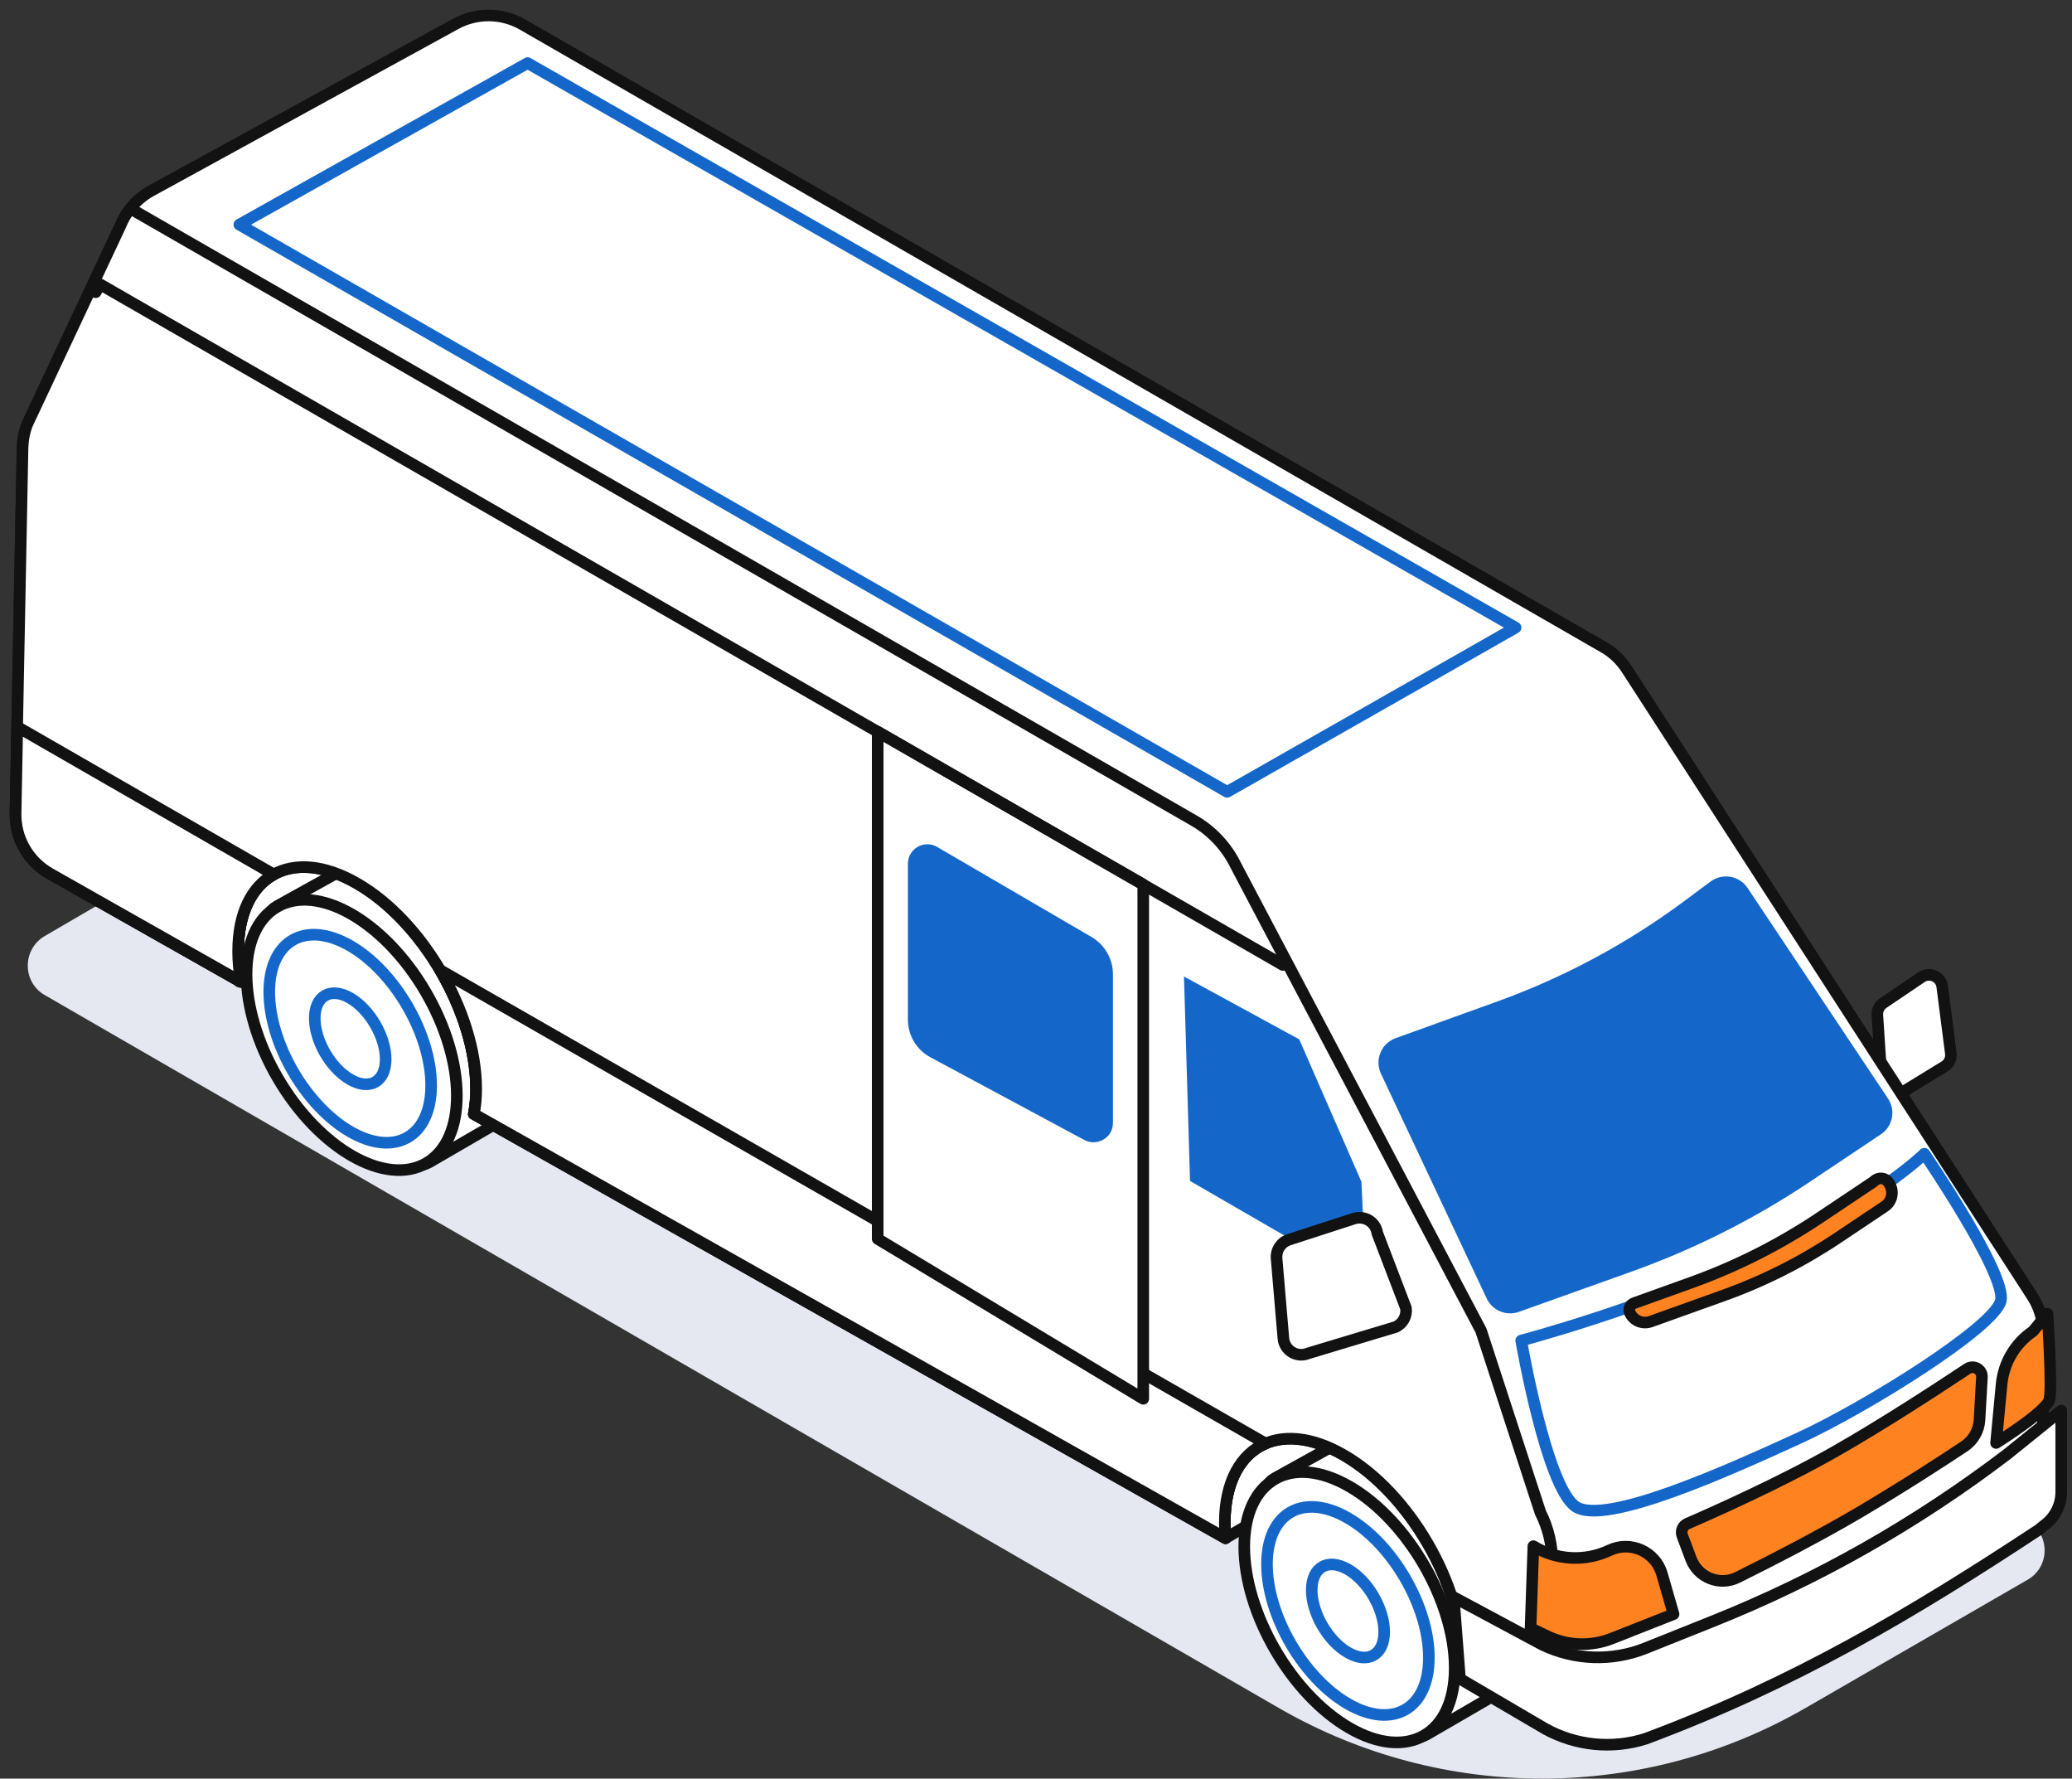 <svg width="134" height="115" viewBox="0 0 134 115" fill="none" xmlns="http://www.w3.org/2000/svg">
<rect x="0" y="0" width="134" height="115" fill="#333333" stroke="none"/>
<path d="M121.411 65.622L121.694 69.959C121.736 70.607 122.45 70.981 123.007 70.641L125.757 68.954C126.048 68.779 126.206 68.447 126.164 68.106L125.607 63.786C125.524 63.146 124.801 62.822 124.27 63.179L121.802 64.849C121.536 65.024 121.395 65.323 121.411 65.622Z" fill="white" stroke="#121212" stroke-width="0.75" stroke-linecap="round" stroke-linejoin="round"/>
<path d="M2.901 64.343L82.857 110.523C93.368 116.522 106.271 116.489 116.757 110.44L131.132 102.14C132.594 101.301 132.594 99.19 131.132 98.351L35.729 42.682C35.048 42.291 34.209 42.291 33.527 42.682L2.868 60.537C1.43 61.401 1.439 63.512 2.901 64.343Z" fill="#E5E8F1"/>
<path d="M79.262 99.447L90.545 92.892L78.738 90.748L79.262 99.447Z" fill="white" stroke="#121212" stroke-width="0.75" stroke-linecap="round" stroke-linejoin="round"/>
<path d="M15.484 63.47L26.768 56.915L14.961 54.763L15.484 63.47Z" fill="white" stroke="#121212" stroke-width="0.75" stroke-linecap="round" stroke-linejoin="round"/>
<path d="M33.491 68.614C33.491 70.716 32.769 72.212 31.58 72.935C31.547 72.96 27.85 75.095 27.816 75.12C26.587 75.809 27.376 74.248 25.506 73.167C21.751 70.999 18.702 65.748 18.702 61.435C18.702 59.3 16.732 59.283 17.937 58.577C17.97 58.56 21.901 56.383 21.942 56.358C23.172 55.694 24.842 55.818 26.686 56.882C30.442 59.051 33.491 64.302 33.491 68.614Z" fill="white" stroke="#121212" stroke-width="0.75" stroke-linecap="round" stroke-linejoin="round"/>
<path d="M27.585 75.197C30.223 73.655 30.195 68.698 27.523 64.126C24.85 59.555 20.545 57.099 17.906 58.642C15.268 60.184 15.296 65.141 17.968 69.712C20.641 74.284 24.946 76.74 27.585 75.197Z" fill="white" stroke="#121212" stroke-width="0.75" stroke-linecap="round" stroke-linejoin="round"/>
<path d="M22.649 61.153C19.757 59.483 17.414 60.821 17.414 64.136C17.414 67.451 19.757 71.497 22.649 73.168C25.54 74.838 27.883 73.5 27.883 70.185C27.883 66.869 25.54 62.823 22.649 61.153Z" fill="white" stroke="#1467C9" stroke-width="0.75" stroke-linecap="round" stroke-linejoin="round"/>
<path d="M22.649 64.534C21.386 63.803 20.355 64.385 20.355 65.839C20.355 67.293 21.378 69.063 22.649 69.794C23.912 70.525 24.942 69.944 24.942 68.489C24.942 67.035 23.912 65.266 22.649 64.534Z" fill="white" stroke="#1467C9" stroke-width="0.75" stroke-linecap="round" stroke-linejoin="round"/>
<path d="M98.015 105.604C98.015 107.706 97.292 109.202 96.104 109.925C96.07 109.95 92.373 112.085 92.34 112.11C91.11 112.8 91.9 111.238 90.03 110.158C86.274 107.989 83.225 102.738 83.225 98.425C83.225 96.29 81.256 96.273 82.461 95.567C82.494 95.551 86.424 93.374 86.466 93.349C87.695 92.684 89.365 92.809 91.21 93.872C94.974 96.049 98.015 101.3 98.015 105.604Z" fill="white" stroke="#121212" stroke-width="0.75" stroke-linecap="round" stroke-linejoin="round"/>
<path d="M94.079 107.848C94.079 112.16 91.029 113.896 87.274 111.728C83.518 109.559 80.469 104.308 80.469 99.996C80.469 95.683 83.518 93.947 87.274 96.115C91.029 98.284 94.079 103.535 94.079 107.848Z" fill="white" stroke="#121212" stroke-width="0.75" stroke-linecap="round" stroke-linejoin="round"/>
<path d="M87.172 98.151C84.281 96.481 81.938 97.819 81.938 101.134C81.938 104.449 84.281 108.495 87.172 110.166C90.064 111.836 92.407 110.498 92.407 107.183C92.415 103.867 90.064 99.821 87.172 98.151Z" fill="white" stroke="#1467C9" stroke-width="0.75" stroke-linecap="round" stroke-linejoin="round"/>
<path d="M87.175 101.474C85.879 100.727 84.832 101.325 84.832 102.812C84.832 104.299 85.879 106.103 87.175 106.85C88.471 107.598 89.518 107 89.518 105.513C89.518 104.025 88.471 102.222 87.175 101.474Z" fill="white" stroke="#1467C9" stroke-width="0.75" stroke-linecap="round" stroke-linejoin="round"/>
<path d="M131.425 83.802L105.202 43.255C104.82 42.673 104.313 42.183 103.707 41.843L33.796 1.586C32.467 0.822 30.83 0.805 29.484 1.536L9.775 12.338C8.869 12.836 8.171 13.634 7.789 14.589L1.765 27.418C1.574 27.9 1.475 28.424 1.458 28.939L1.001 52.586C0.968 54.198 1.824 55.702 3.236 56.499L15.575 63.487C15.458 62.814 15.4 62.158 15.4 61.51C15.4 56.632 18.848 54.663 23.094 57.123C27.348 59.574 30.788 65.523 30.788 70.4C30.788 70.982 30.738 71.53 30.639 72.029L79.254 99.456C79.221 99.124 79.204 98.791 79.204 98.467C79.204 93.59 82.652 91.621 86.898 94.08C91.152 96.531 94.592 102.481 94.592 107.358C94.592 107.624 94.584 107.881 94.559 108.131L97.442 109.759C98.713 110.482 100.25 110.524 101.563 109.875L129.672 95.991C131.176 95.252 132.123 93.723 132.123 92.045V86.195C132.14 85.348 131.89 84.517 131.425 83.802Z" fill="white" stroke="#121212" stroke-width="0.75" stroke-linecap="round" stroke-linejoin="round"/>
<path d="M99.619 97.786L95.78 86.029L79.927 55.968C79.329 54.738 78.373 53.716 77.177 53.035L8.429 13.484C8.163 13.817 7.947 14.191 7.789 14.589L1.765 27.418C1.574 27.9 1.475 28.424 1.458 28.939L1.001 52.586C0.968 54.198 1.824 55.702 3.236 56.499L15.575 63.487C15.458 62.814 15.4 62.158 15.4 61.51C15.4 56.632 18.848 54.663 23.094 57.123C27.348 59.574 30.788 65.523 30.788 70.4C30.788 70.982 30.738 71.53 30.639 72.029L79.254 99.456C79.221 99.124 79.204 98.791 79.204 98.467C79.204 93.59 82.652 91.621 86.898 94.08C91.152 96.531 94.592 102.481 94.592 107.358C94.592 107.624 94.584 107.881 94.559 108.131L97.442 109.759C98.347 110.274 99.386 110.432 100.383 110.258V101.068C100.4 99.93 100.134 98.808 99.619 97.786Z" fill="white" stroke="#121212" stroke-width="0.75" stroke-linecap="round" stroke-linejoin="round"/>
<path d="M90.258 67.125L96.85 64.746C101.152 63.191 105.209 61.015 108.881 58.294L110.623 56.999C111.392 56.429 112.488 56.616 113.019 57.415L122.106 71.036C122.613 71.801 122.408 72.836 121.64 73.341L117.011 76.437C113.42 78.832 109.552 80.779 105.487 82.229L98.233 84.82C97.423 85.113 96.515 84.738 96.147 83.956L89.301 69.406C88.892 68.518 89.334 67.459 90.258 67.125Z" fill="#1467C9"/>
<path d="M76.57 63.138L76.961 76.357L88.352 82.946L88.045 76.407L84.023 67.201L76.57 63.138Z" fill="#1467C9"/>
<path d="M107.476 101.75C107.052 100.321 105.449 99.598 104.094 100.238C102.516 100.985 100.663 100.886 99.167 99.972L98.984 105.273L100.098 105.805C101.394 106.419 102.89 106.469 104.227 105.946L108.232 104.367L107.476 101.75Z" fill="#FF8221" stroke="#121212" stroke-width="0.75" stroke-linecap="round" stroke-linejoin="round"/>
<path d="M132.413 84.94L131.474 86.079C130.32 86.86 129.58 88.114 129.447 89.502L129.09 93.299C129.09 93.299 132.339 91.28 132.538 90.499C132.737 89.718 132.413 84.94 132.413 84.94Z" fill="#FF8221" stroke="#121212" stroke-width="0.75" stroke-linecap="round" stroke-linejoin="round"/>
<path d="M79.363 51.199L98.017 40.58L34.122 4.079L15.477 14.523L79.363 51.199Z" fill="white" stroke="#1467C9" stroke-width="0.75" stroke-linecap="round" stroke-linejoin="round"/>
<path d="M82.558 81.359L82.999 86.535C83.065 87.325 83.888 87.815 84.619 87.499L90.244 85.804C90.726 85.596 91 85.09 90.925 84.575L89.072 79.73C88.973 79.016 88.25 78.576 87.568 78.791L83.364 80.154C82.849 80.32 82.517 80.819 82.558 81.359Z" fill="white" stroke="#121212" stroke-width="0.75" stroke-linecap="round" stroke-linejoin="round"/>
<path d="M81.845 93.332L28.461 62.723C29.898 65.157 30.796 67.916 30.796 70.4C30.796 70.982 30.746 71.53 30.646 72.029L79.261 99.456C79.228 99.124 79.211 98.791 79.211 98.467C79.211 95.817 80.233 94.022 81.845 93.332Z" fill="white" stroke="#121212" stroke-width="0.75" stroke-linecap="round" stroke-linejoin="round"/>
<path d="M15.4 61.51C15.4 59.042 16.28 57.322 17.71 56.541L1.117 46.994L1.009 52.578C0.976 54.19 1.831 55.694 3.244 56.491L15.582 63.479C15.458 62.814 15.4 62.158 15.4 61.51Z" fill="white" stroke="#121212" stroke-width="0.75" stroke-linecap="round" stroke-linejoin="round"/>
<path d="M94.012 103.27L99.745 106.344C101.839 107.349 104.257 107.432 106.417 106.568L110.779 104.823C117.576 102.106 123.965 98.475 129.79 94.038L133.304 91.205V96.465C133.304 97.27 132.939 98.035 132.307 98.542L131.842 98.916C123.624 104.333 116.014 108.845 106.417 112.426C104.265 113.107 101.922 112.875 99.944 111.786L94.419 108.546L94.012 103.27Z" fill="white" stroke="#121212" stroke-width="0.75" stroke-linecap="round" stroke-linejoin="round"/>
<path d="M108.798 99.298L109.363 100.802C109.82 102.007 111.216 102.564 112.371 101.99C114.448 100.96 117.664 99.315 120.348 97.728C123.339 95.95 125.798 94.346 127.053 93.507C127.618 93.125 127.975 92.502 128.017 91.82L128.175 89.054C128.208 88.547 127.643 88.223 127.227 88.505C125.474 89.668 121.785 92.086 118.636 93.873C115.13 95.867 110.643 97.861 109.122 98.517C108.823 98.65 108.682 98.991 108.798 99.298Z" fill="#FF8221" stroke="#121212" stroke-width="0.75" stroke-linecap="round" stroke-linejoin="round"/>
<path d="M124.452 74.596C124.452 74.596 129.786 82.406 129.396 84.101C129.005 85.796 120.688 91.006 116.26 93.025C111.839 95.044 103.771 98.708 101.885 97.403C99.999 96.099 98.379 86.677 98.379 86.677C98.379 86.677 106.065 84.666 113.742 81.16C121.419 77.653 124.452 74.596 124.452 74.596Z" fill="white" stroke="#1467C9" stroke-width="0.75" stroke-linecap="round" stroke-linejoin="round"/>
<path d="M122.178 76.524L122.128 76.449C121.921 76.133 121.489 76.108 121.206 76.366C121.165 76.407 121.115 76.441 121.065 76.474L117.7 78.725C115.091 80.47 112.282 81.891 109.333 82.946L105.677 84.259C105.419 84.351 105.295 84.641 105.411 84.891C105.652 85.397 106.234 85.638 106.757 85.447L111.443 83.769C114.069 82.83 116.57 81.567 118.888 80.013L121.879 78.011C122.369 77.695 122.502 77.022 122.178 76.524Z" fill="#FF8221" stroke="#121212" stroke-width="0.75" stroke-linecap="round" stroke-linejoin="round"/>
<path d="M73.936 90.441V57.189L56.762 47.31V80.105L73.936 90.441Z" fill="white" stroke="#121212" stroke-width="0.75" stroke-linecap="round" stroke-linejoin="round"/>
<path d="M82.961 62.39L6.478 18.387L6.188 18.894" fill="white"/>
<path d="M82.961 62.39L6.478 18.387L6.188 18.894" stroke="#121212" stroke-width="0.75" stroke-linecap="round" stroke-linejoin="round"/>
<path d="M70.721 73.856C70.513 73.856 70.314 73.806 70.123 73.707L60.177 68.364C59.272 67.882 58.715 66.943 58.715 65.921V55.851C58.715 55.153 59.28 54.588 59.978 54.588C60.202 54.588 60.418 54.646 60.609 54.762L70.597 60.587C71.444 61.085 71.976 61.999 71.976 62.988V72.602C71.976 72.951 71.843 73.275 71.594 73.507C71.361 73.723 71.045 73.856 70.721 73.856Z" fill="#1467C9"/>
</svg>
